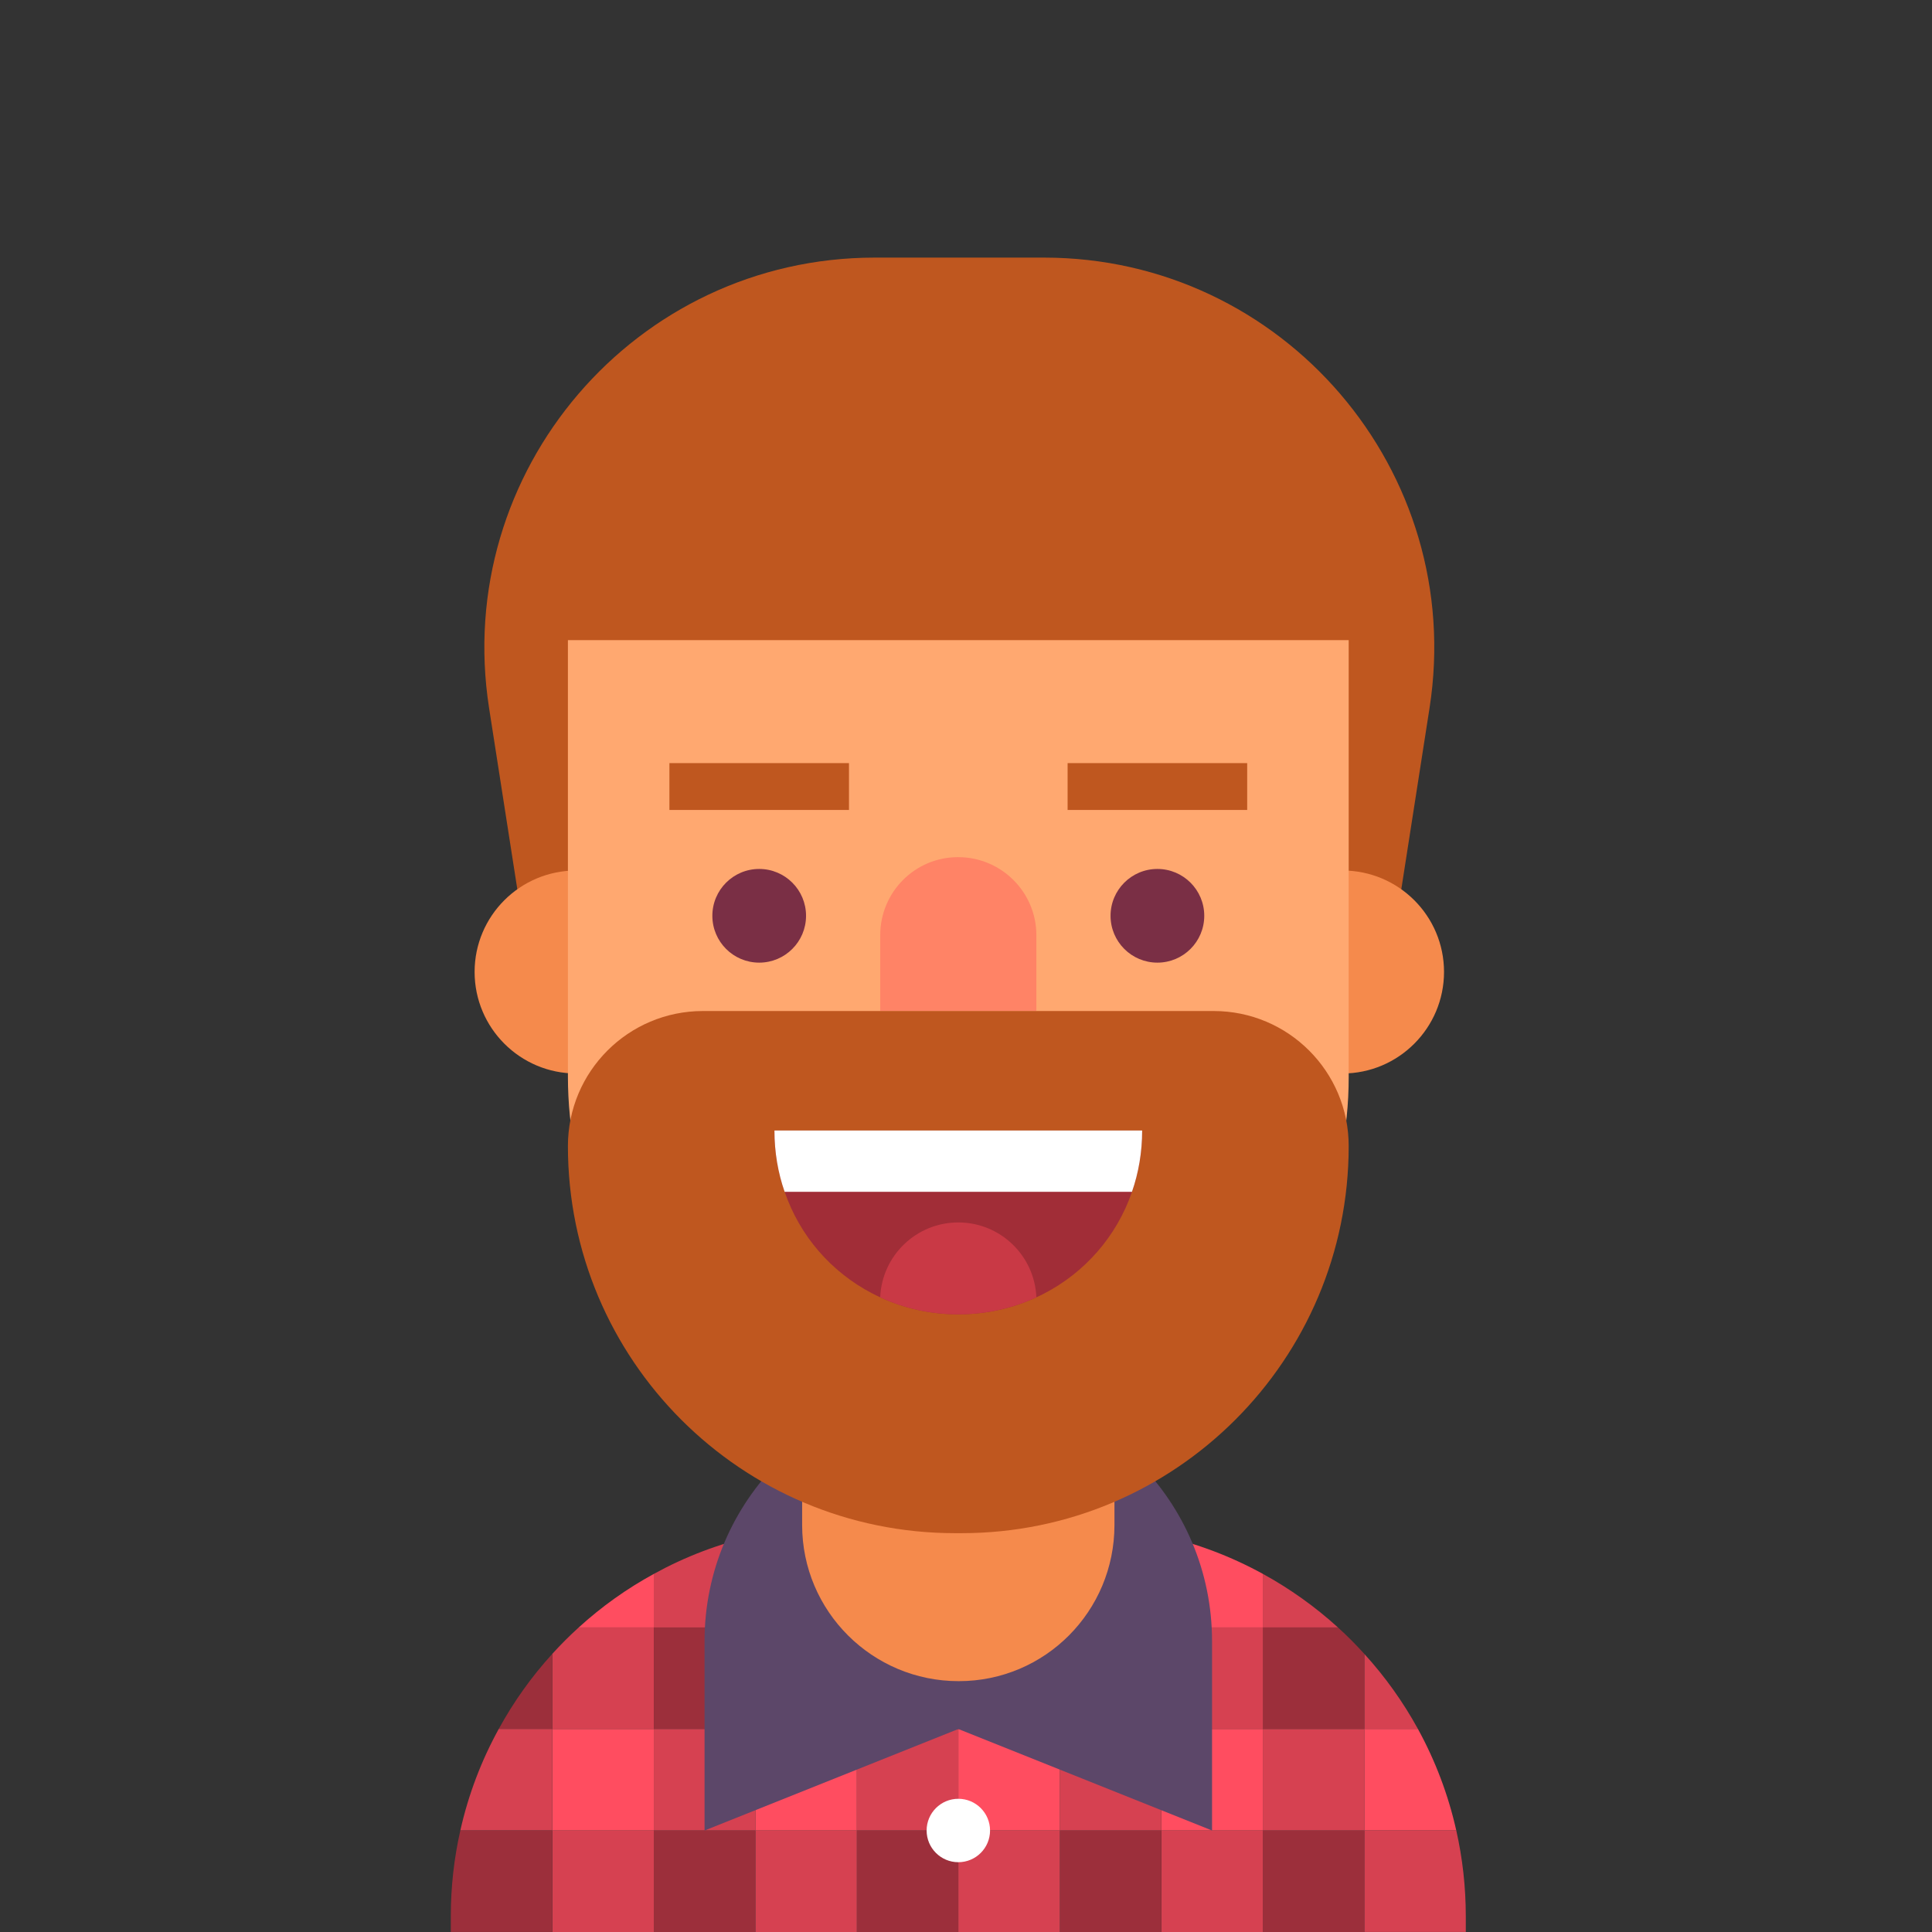 <?xml version="1.0" encoding="UTF-8"?>
<svg width="150px" height="150px" viewBox="0 0 150 150" version="1.1" xmlns="http://www.w3.org/2000/svg" xmlns:xlink="http://www.w3.org/1999/xlink">
    <rect x="0" y="0" width="150" height="150" fill="#333333" stroke="none"/>
    <!-- Generator: Sketch 63.1 (92452) - https://sketch.com -->
    <title>avatar/male/user20</title>
    <desc>Created with Sketch.</desc>
    <g id="avatar/male/user20" stroke="none" stroke-width="1" fill="none" fill-rule="evenodd">
        <g id="Group-9" transform="translate(35, 20)">
            <path d="M68.881,106.357 L63.043,106.357 L63.043,102.192 C65.153,103.35 67.117,104.75 68.881,106.357" id="Fill-223" fill="#D64151"></path>
            <path d="M75.089,114.237 L70.924,114.237 L70.924,108.406 C72.531,110.169 73.931,112.127 75.089,114.237" id="Fill-224" fill="#D64151"></path>
            <path d="M70.924,108.406 L70.924,114.237 L63.043,114.237 L63.043,106.357 L68.881,106.357 C69.596,107.005 70.276,107.691 70.924,108.406" id="Fill-225" fill="#9C2F3B"></path>
            <path d="M63.043,102.192 L63.043,106.357 L55.163,106.357 L55.163,99.215 C57.958,99.84 60.6,100.853 63.043,102.192" id="Fill-226" fill="#FF4D60"></path>
            <path d="M55.163,99.215 L55.163,106.357 L47.283,106.357 L47.283,98.476 L48.495,98.476 C50.787,98.476 53.017,98.731 55.163,99.215" id="Fill-227" fill="#D64151"></path>
            <polygon id="Fill-228" fill="#D64151" points="55.166 114.24 63.046 114.24 63.046 106.359 55.166 106.359"></polygon>
            <polygon id="Fill-229" fill="#9C2F3B" points="47.285 114.24 55.166 114.24 55.166 106.359 47.285 106.359"></polygon>
            <polygon id="Fill-230" fill="#FF4D60" points="39.402 106.357 47.283 106.357 47.283 98.476 39.402 98.476"></polygon>
            <polygon id="Fill-231" fill="#D64151" points="31.522 106.357 39.402 106.357 39.402 98.476 31.522 98.476"></polygon>
            <polygon id="Fill-232" fill="#D64151" points="39.405 114.24 47.285 114.24 47.285 106.359 39.405 106.359"></polygon>
            <polygon id="Fill-233" fill="#9C2F3B" points="31.524 114.24 39.405 114.24 39.405 106.359 31.524 106.359"></polygon>
            <path d="M31.522,98.476 L31.522,106.357 L23.641,106.357 L23.641,99.215 C25.787,98.731 28.018,98.476 30.309,98.476 L31.522,98.476" id="Fill-234" fill="#FF4D60"></path>
            <path d="M23.641,99.215 L23.641,106.357 L15.761,106.357 L15.761,102.199 C18.204,100.853 20.853,99.84 23.641,99.215" id="Fill-235" fill="#D64151"></path>
            <polygon id="Fill-236" fill="#D64151" points="23.644 114.24 31.524 114.24 31.524 106.359 23.644 106.359"></polygon>
            <polygon id="Fill-237" fill="#9C2F3B" points="15.763 114.24 23.644 114.24 23.644 106.359 15.763 106.359"></polygon>
            <path d="M15.761,102.199 L15.761,106.357 L9.93,106.357 C11.693,104.75 13.651,103.35 15.761,102.199" id="Fill-238" fill="#FF4D60"></path>
            <path d="M15.761,106.357 L15.761,114.237 L7.88,114.237 L7.88,108.406 C8.529,107.691 9.214,107.005 9.93,106.357 L15.761,106.357" id="Fill-239" fill="#D64151"></path>
            <path d="M7.88,108.406 L7.88,114.237 L3.722,114.237 C4.874,112.127 6.274,110.169 7.88,108.406" id="Fill-240" fill="#9C2F3B"></path>
            <path d="M78.065,122.118 L70.924,122.118 L70.924,114.237 L75.089,114.237 C76.428,116.68 77.44,119.329 78.065,122.118" id="Fill-241" fill="#FF4D60"></path>
            <polygon id="Fill-242" fill="#D64151" points="63.046 122.12 70.926 122.12 70.926 114.24 63.046 114.24"></polygon>
            <path d="M78.804,128.785 L78.804,129.998 L70.924,129.998 L70.924,122.118 L78.065,122.118 C78.55,124.263 78.804,126.494 78.804,128.785" id="Fill-243" fill="#D64151"></path>
            <polygon id="Fill-244" fill="#9C2F3B" points="63.046 130 70.926 130 70.926 122.12 63.046 122.12"></polygon>
            <polygon id="Fill-245" fill="#FF4D60" points="55.166 122.12 63.046 122.12 63.046 114.24 55.166 114.24"></polygon>
            <polygon id="Fill-246" fill="#D64151" points="47.285 122.12 55.166 122.12 55.166 114.24 47.285 114.24"></polygon>
            <polygon id="Fill-247" fill="#D64151" points="55.166 130 63.046 130 63.046 122.12 55.166 122.12"></polygon>
            <polygon id="Fill-248" fill="#9C2F3B" points="47.285 130 55.166 130 55.166 122.12 47.285 122.12"></polygon>
            <polygon id="Fill-249" fill="#FF4D60" points="39.405 122.12 47.285 122.12 47.285 114.24 39.405 114.24"></polygon>
            <polygon id="Fill-250" fill="#D64151" points="31.524 122.12 39.405 122.12 39.405 114.24 31.524 114.24"></polygon>
            <polygon id="Fill-251" fill="#D64151" points="39.405 130 47.285 130 47.285 122.12 39.405 122.12"></polygon>
            <polygon id="Fill-252" fill="#9C2F3B" points="31.524 130 39.405 130 39.405 122.12 31.524 122.12"></polygon>
            <polygon id="Fill-253" fill="#FF4D60" points="23.644 122.12 31.524 122.12 31.524 114.24 23.644 114.24"></polygon>
            <polygon id="Fill-254" fill="#D64151" points="15.763 122.12 23.644 122.12 23.644 114.24 15.763 114.24"></polygon>
            <polygon id="Fill-255" fill="#D64151" points="23.644 130 31.524 130 31.524 122.12 23.644 122.12"></polygon>
            <polygon id="Fill-256" fill="#9C2F3B" points="15.763 130 23.644 130 23.644 122.12 15.763 122.12"></polygon>
            <polygon id="Fill-257" fill="#FF4D60" points="7.883 122.12 15.763 122.12 15.763 114.24 7.883 114.24"></polygon>
            <path d="M7.88,114.237 L7.88,122.118 L0.74,122.118 C1.364,119.329 2.377,116.68 3.722,114.237 L7.88,114.237" id="Fill-258" fill="#D64151"></path>
            <polygon id="Fill-259" fill="#D64151" points="7.883 130 15.763 130 15.763 122.12 7.883 122.12"></polygon>
            <path d="M7.88,122.118 L7.88,129.998 L-2.27373675e-13,129.998 L-2.27373675e-13,128.785 C-2.27373675e-13,126.494 0.254,124.263 0.74,122.118 L7.88,122.118" id="Fill-260" fill="#9C2F3B"></path>
            <path d="M39.402,87.717 L39.402,87.717 C28.521,87.717 19.701,96.537 19.701,107.418 L19.701,122.12 L39.405,114.24 L59.103,122.12 L59.103,107.418 C59.103,96.537 50.283,87.717 39.402,87.717" id="Fill-261" fill="#5C4769"></path>
            <path d="M75.989,34.973 L73.254,52.522 L39.483,54.739 L5.707,52.522 L2.972,34.973 C0.113,16.596 14.322,-2.84217094e-14 32.924,-2.84217094e-14 L46.044,-2.84217094e-14 C64.638,-2.84217094e-14 78.855,16.596 75.989,34.973" id="Fill-262" fill="#BF571F"></path>
            <path d="M9.741,47.585 L31.522,47.585 L31.522,63.346 L9.741,63.346 C5.382,63.346 1.848,59.812 1.848,55.454 L1.848,55.465 C1.848,51.107 5.382,47.585 9.741,47.585" id="Fill-263" fill="#F58A4C"></path>
            <path d="M69.222,47.585 L47.283,47.585 L47.283,63.346 L69.222,63.346 C73.58,63.346 77.114,59.812 77.114,55.454 L77.114,55.465 C77.114,51.107 73.58,47.585 69.222,47.585" id="Fill-264" fill="#F58A4C"></path>
            <path d="M39.441,110.524 L39.422,110.524 C32.726,110.524 27.278,105.096 27.278,98.401 L27.278,86.428 L51.526,86.428 L51.526,98.401 C51.526,105.096 46.138,110.524 39.441,110.524" id="Fill-265" fill="#F58A4C"></path>
            <path d="M39.441,93.901 L39.422,93.901 C22.671,93.901 9.093,80.322 9.093,63.572 L9.093,29.701 L69.712,29.701 L69.712,63.631 C69.712,80.349 56.159,93.901 39.441,93.901" id="Fill-266" fill="#FFA870"></path>
            <path d="M45.464,58.496 L33.34,58.496 L33.34,52.612 C33.34,49.264 36.034,46.549 39.381,46.549 L39.392,46.549 C42.74,46.549 45.464,49.264 45.464,52.612 L45.464,58.496" id="Fill-267" fill="#FF8366"></path>
            <path d="M27.581,51.102 C27.581,53.111 25.953,54.739 23.944,54.739 C21.935,54.739 20.307,53.111 20.307,51.102 C20.307,49.094 21.935,47.465 23.944,47.465 C25.953,47.465 27.581,49.094 27.581,51.102" id="Fill-268" fill="#7A2F45"></path>
            <path d="M58.498,51.102 C58.498,53.111 56.869,54.739 54.86,54.739 C52.851,54.739 51.223,53.111 51.223,51.102 C51.223,49.094 52.851,47.465 54.86,47.465 C56.869,47.465 58.498,49.094 58.498,51.102" id="Fill-269" fill="#7A2F45"></path>
            <path d="M39.653,99.035 L39.151,99.035 C22.551,99.035 9.093,85.578 9.093,68.977 C9.093,63.189 13.785,58.496 19.573,58.496 L59.231,58.496 C65.019,58.496 69.712,63.189 69.712,68.977 C69.712,85.578 56.254,99.035 39.653,99.035" id="Fill-270" fill="#BF571F"></path>
            <path d="M53.677,67.775 C53.677,69.454 53.398,71.054 52.889,72.528 C51.695,76.001 49.216,78.807 46.039,80.445 C45.851,80.541 45.657,80.638 45.463,80.723 C43.621,81.578 41.565,82.045 39.401,82.045 C37.237,82.045 35.182,81.578 33.339,80.723 C33.115,80.62 32.891,80.511 32.673,80.396 C29.533,78.747 27.096,75.965 25.92,72.528 C25.404,71.054 25.126,69.454 25.126,67.775 L53.677,67.775" id="Fill-271" fill="#A12D37"></path>
            <path d="M53.676,67.773 C53.676,69.452 53.4,71.056 52.886,72.53 L25.918,72.53 C25.404,71.056 25.128,69.452 25.128,67.773 L53.676,67.773" id="Fill-272" fill="#FFFFFF"></path>
            <path d="M45.463,80.723 C43.621,81.578 41.565,82.045 39.401,82.045 C37.237,82.045 35.182,81.578 33.339,80.723 C33.473,77.492 36.134,74.91 39.401,74.91 C42.668,74.91 45.33,77.492 45.463,80.723" id="Fill-273" fill="#C93945"></path>
            <polygon id="Fill-274" fill="#BF571F" points="16.973 42.885 30.915 42.885 30.915 39.248 16.973 39.248"></polygon>
            <polygon id="Fill-275" fill="#BF571F" points="47.889 42.885 61.831 42.885 61.831 39.248 47.889 39.248"></polygon>
            <path d="M41.867,122.12 C41.867,123.48 40.764,124.581 39.405,124.581 C38.045,124.581 36.943,123.48 36.943,122.12 C36.943,120.76 38.045,119.658 39.405,119.658 C40.764,119.658 41.867,120.76 41.867,122.12" id="Fill-276" fill="#FFFFFF"></path>
        </g>
    </g>
</svg>